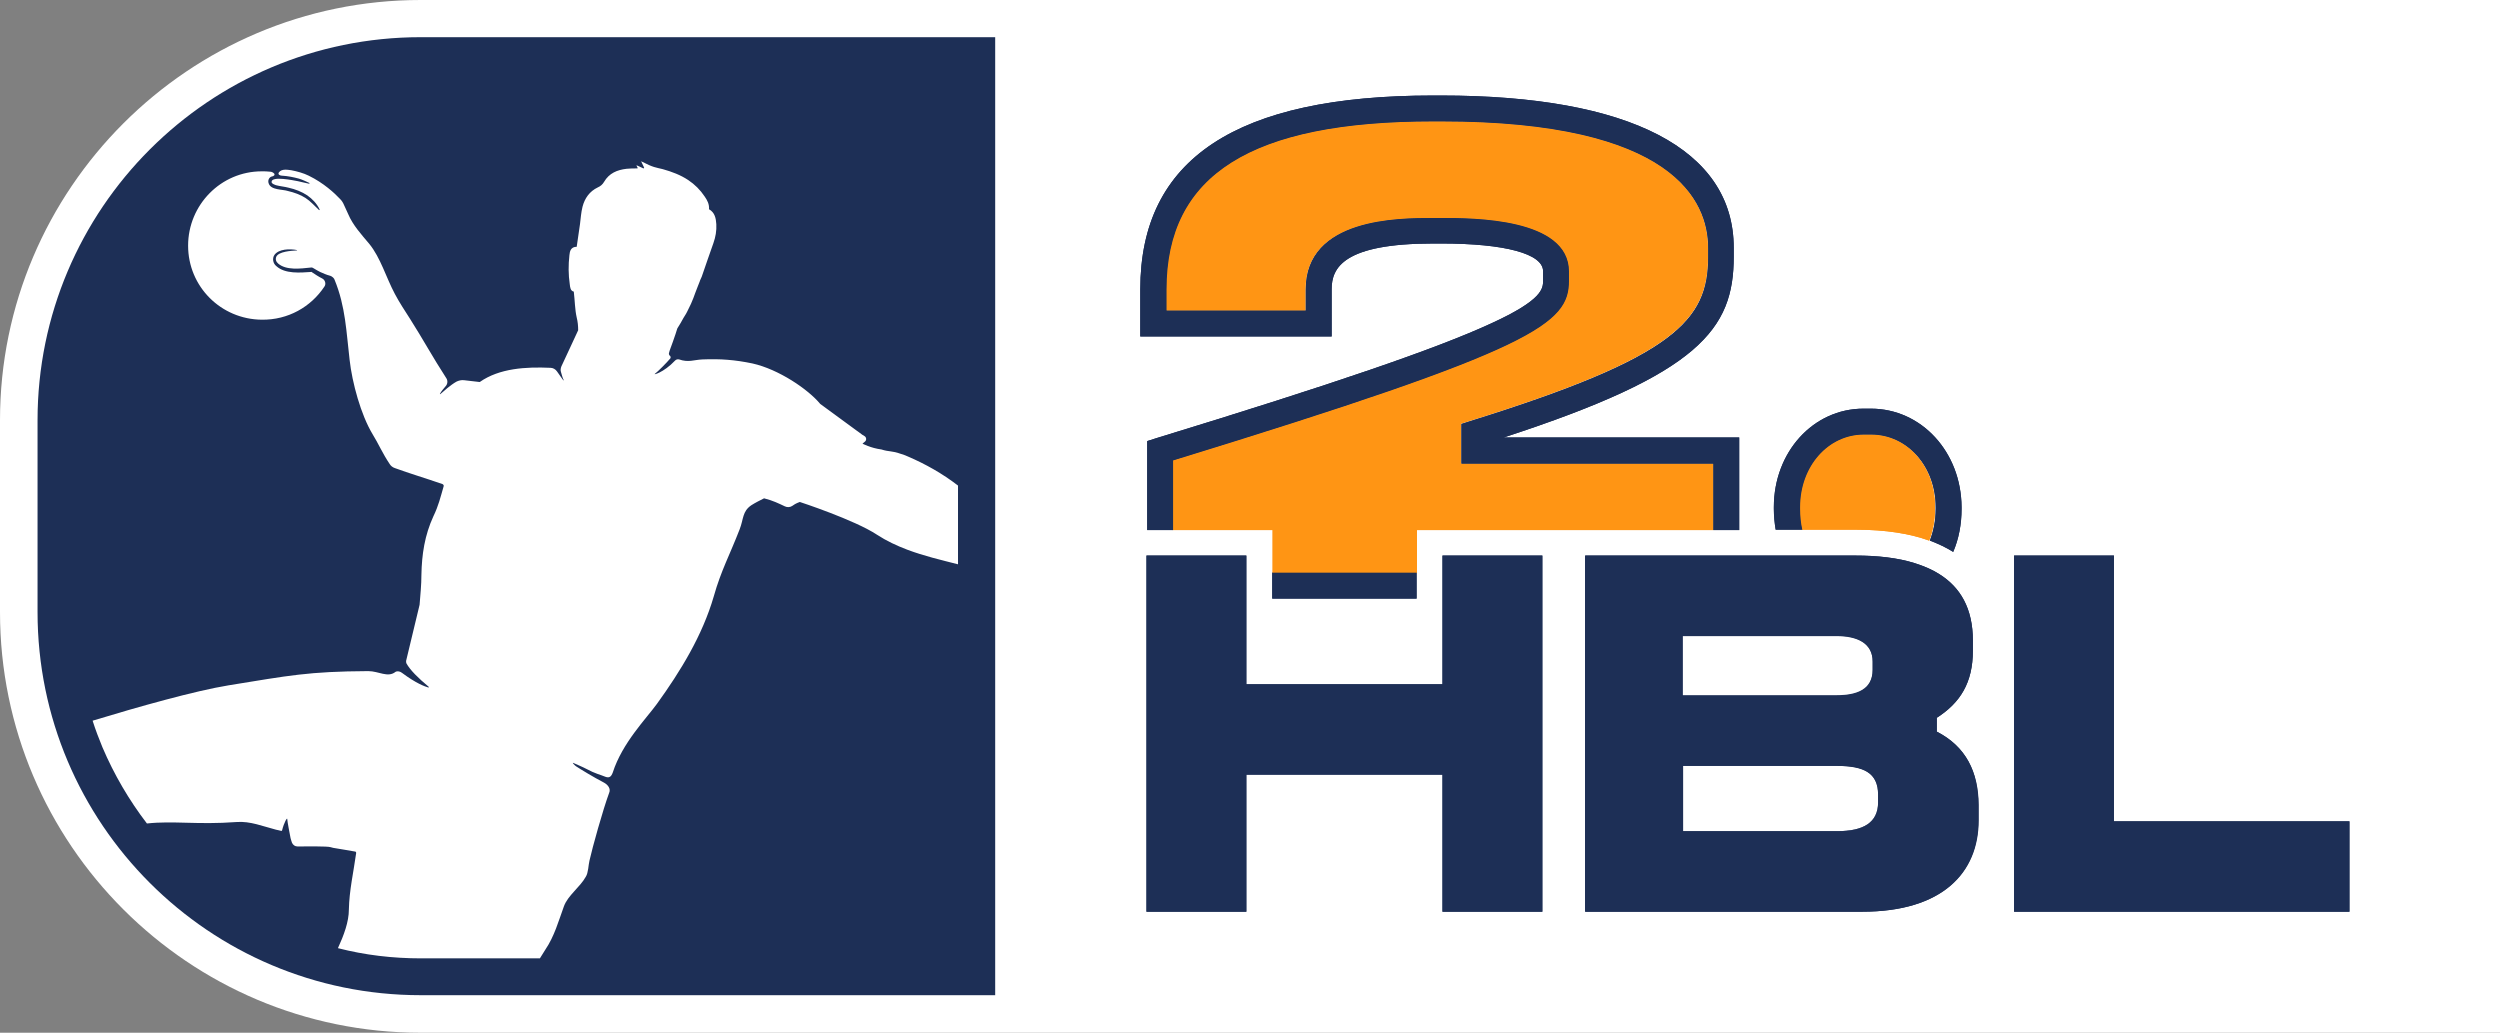 <?xml version="1.0" encoding="utf-8"?>
<!-- Generator: Adobe Illustrator 28.1.0, SVG Export Plug-In . SVG Version: 6.00 Build 0)  -->
<svg version="1.1" id="Ebene_2_00000109751391965055061330000010555372750837517500_"
	 xmlns="http://www.w3.org/2000/svg" xmlns:xlink="http://www.w3.org/1999/xlink" x="0px" y="0px" viewBox="0 0 685.8 283.3"
	 style="enable-background:new 0 0 685.8 283.3;" xml:space="preserve">
<rect x="0" y="0" width="685.8" height="283.3" fill="#808080" stroke="none"/>
<style type="text/css">
	.st0{fill:#FFFFFF;}
	.st1{fill:#1D2F56;}
	.st2{fill:#FF9514;}
</style>
<g id="Ebene_1-2">
	<path class="st0" d="M685.8,0v283.3H115.4C51.8,283.3,0,231.6,0,167.9v-52.6C0,51.8,51.8,0,115.4,0H685.8z"/>
	<g>
		<path class="st1" d="M273,273H115.4c-58,0-105.1-47.1-105.1-105.1v-52.6c0-58,47.1-105.1,105.1-105.1H273L273,273L273,273z"/>
		<path class="st0" d="M262.8,133.2v21.6c-4.7-1.2-9.4-2.3-13.9-4c-2.9-1.1-5.7-2.4-8.3-4.1c-6.2-4.1-21.2-9-21.2-9
			c-1.1,0.4-1.7,0.8-2.1,1.1c-0.6,0.4-1.4,0.4-2,0.1c-1.7-0.8-3.3-1.6-5.7-2.2c-1.2,0.6-2.4,1.2-3.5,1.9c-2.5,1.7-2.1,3.8-3.2,6.6
			c-2.7,7-5.1,11.3-7.1,18.4c-3.1,10.7-9.1,20.5-15.6,29.5c-2.9,4-9.5,10.7-12.1,18.8c-0.4,1.1-0.9,1.6-2,1.2
			c-1.4-0.6-2.7-0.8-5.3-2.2c-0.5-0.3-3.5-1.6-3.5-1.6c-0.5-0.2,0.3,0.6,0.7,0.9c1.2,0.8,5,3.1,7.7,4.5c1.1,0.6,1.9,1.7,1.4,2.8
			c-1.7,4.6-4.6,15-5.4,18.6c-0.3,1.2-0.3,3.3-1,4.4c-1.6,2.9-4.9,5.1-6,8.1c-1.5,4.1-2.6,8.2-5.1,11.9c-0.5,0.8-1,1.6-1.5,2.4
			h-32.6c-7.8,0-15.4-0.9-22.8-2.8c1.6-3.5,3-7.2,3-10.6c0.1-5.2,1.3-10.4,2-15.5c0-0.2-0.1-0.4-0.3-0.4l-5.3-0.9
			c-0.3,0-1.1-0.2-1.4-0.3c-0.9-0.3-6.7-0.2-9.1-0.2c-0.7,0-1.2-0.4-1.5-1c-0.2-0.5-0.3-1-0.4-1.3c-0.2-1.1-0.9-4.6-0.9-5.2
			c0-0.6-0.9,1-1.4,3c0,0.2-0.2,0.3-0.4,0.2c-0.3-0.1-0.9-0.2-1.3-0.3c-3.5-0.9-7.1-2.4-10.8-2.1c-10.8,0.8-17.3-0.4-24.6,0.4
			c-4.9-6.4-9-13.4-12.2-20.9c-1-2.4-1.9-4.8-2.7-7.3c12.5-3.8,28.1-8.2,37.3-9.7c16.7-2.7,21.8-3.8,38.3-3.9c2.9,0,5.4,1.9,7.5,0.2
			c0.6-0.3,1.3-0.1,1.8,0.3c3.9,2.9,6.2,3.7,7.2,4c0.1,0,0.2-0.1,0.1-0.2c-2.9-2.4-5.1-4.6-6.1-6.4c-0.1-0.2-0.1-0.4-0.1-0.7
			l3.7-15.4c0.2-2.6,0.5-5.4,0.5-8.2c0.1-5.6,0.9-10.9,3.3-16.1c1.4-2.9,1.9-5.1,2.8-8.2c0.1-0.2-0.1-0.5-0.3-0.6
			c-4.9-1.7-9-2.9-13.1-4.4c-0.6-0.2-1.1-0.6-1.4-1.1c-1.9-2.8-3.2-5.8-4.7-8.2c-3.2-5.3-5.6-14.1-6.3-20.4
			c-0.9-7.6-1.1-14.6-4.1-21.9c-0.1-0.4-0.6-1-1.4-1.2c-0.8-0.2-1.7-0.6-2.6-1c-0.6-0.3-1.1-0.6-1.6-0.9c-0.3-0.2-0.6-0.4-1-0.3
			c-2.8,0.3-6.7,0.8-8.9-1.1c-0.6-0.5-0.8-1.2-0.5-1.9c0.7-1.4,4-1.6,5.6-1.7c0.1,0,0.1-0.1,0.1-0.1c-2.1-0.4-5-0.3-6.2,1.3
			c-0.7,1-0.4,2.4,0.5,3.1c2.4,2.2,6.6,1.8,9.6,1.6c0,0,0,0,0.1,0l0,0l0.1,0.1c0.9,0.6,1.8,1.2,2.8,1.7c0.8,0.4,1.1,1.5,0.6,2.2
			c-3.7,5.6-10,9.2-17.2,9.1c-11.2-0.1-20.2-9.1-20.2-20.3S60.6,47,71.8,47c0.8,0,1.5,0,2.3,0.1c0.4,0,0.8,0.2,1.1,0.5
			c0.2,0.2,0.1,0.5-0.1,0.6c-0.1,0.1-0.3,0.2-0.5,0.2c-0.8,0.2-1.2,1.1-0.9,1.9c0.6,1.9,3.8,1.6,5.3,2.1c1.7,0.4,3.4,1,4.8,1.9
			c1.4,0.9,2.5,2.2,3.7,3.3c0.1,0.1,0.2,0,0.2-0.1c-0.8-1.7-2-2.9-3.4-3.9c-1.5-1-3.3-1.7-5.1-2.1c-1.1-0.3-2.4-0.4-3.5-0.7
			c-0.5-0.2-1.2-0.4-1.2-0.9c0-1.7,6.1-0.4,7.2-0.2c1,0.2,2,0.5,3.1,0.7c0.1,0,0.1-0.1,0.1-0.2C84,49.8,83,49.3,82,49
			c-1.5-0.4-3-0.7-4.5-0.8h-0.1c-0.5,0-1.3-0.3-0.9-0.9c0.8-1.1,2.5-0.7,3.4-0.6c1.6,0.3,3.4,0.8,4.8,1.5c4.1,2,7.1,4.8,8.6,6.4
			c0.5,0.5,0.8,1,1.1,1.7c0.3,0.7,0.7,1.5,1.1,2.4c1.3,3.1,3.7,5.7,5.8,8.2c3.1,3.8,4.6,9.2,7,13.7c1.2,2.3,2.8,4.7,4.2,6.9
			c3.5,5.5,6.2,10.5,9.9,16.2c0.5,0.7,0.4,1.7-0.2,2.3c-0.5,0.6-1.2,1.4-1.5,2c-0.1,0.1,0.1,0.2,0.1,0.1c0.8-0.7,2.8-2.5,4.4-3.4
			c0.6-0.3,1.4-0.5,2.1-0.4l4.3,0.5c5.4-3.8,12.7-4.2,19.4-3.9c0.7,0,1.4,0.4,1.8,1c0.6,0.9,1.3,1.8,1.7,2.4c0.1,0.1,0.2,0,0.1-0.1
			c-0.3-0.6-0.5-1.4-0.7-2.1c-0.2-0.5-0.1-1.1,0.1-1.6c1.4-3.1,3.5-7.4,4.6-9.9c0-1.2-0.1-2.3-0.4-3.5c-0.5-2.2-0.5-4.6-0.8-7.1
			c-0.9-0.2-1-1.1-1.1-2c-0.4-2.7-0.4-5.3-0.1-8c0.1-1.1,0.4-2.3,2-2.3c0.3-2.1,0.6-4.2,0.9-6.2c0.2-1.6,0.3-3.2,0.7-4.8
			c0.6-2.3,1.9-4.2,4.2-5.3c0.7-0.3,1.3-0.8,1.7-1.5c1.4-2.4,3.6-3.3,6.2-3.6c1-0.1,1.9-0.1,2.9-0.1c0.1,0,0.2-0.1,0.1-0.2
			c-0.1-0.2-0.2-0.3-0.3-0.6c-0.1-0.2,1.2,0.5,1.9,0.8c0.1,0,0.2-0.1,0.2-0.2l-0.8-1.7c0,0,0-0.1,0.1,0c3.3,1.7,3.8,1.6,5.8,2.1
			c2.5,0.7,4.9,1.6,7,3c1.8,1.2,3.3,2.7,4.5,4.5c0.7,1,1.3,2.1,1.2,3.5c1.6,0.9,1.9,2.5,2,4.1c0.1,1.8-0.2,3.5-0.8,5.2
			c-1.1,3-2.1,6.1-3.2,9.2c-0.8,1.7,0,0-1.1,2.7c-1.1,2.7-1.1,3.4-2.9,6.9c-0.3,0.6-0.2,0.4-1,1.7c-0.5,1-1.1,1.9-1.7,2.9
			c-0.2,0.7-0.7,2.2-1.2,3.6c-0.4,1.2-0.9,2.3-1.1,3.2c0,0.1,0,0.2,0,0.2c0,0.2,0.1,0.4,0.3,0.5c0.2,0.2,0.2,0.5,0.1,0.7
			c-1,1.2-3.5,3.7-4.2,4.2c-0.8,0.5,2.3-0.2,5.5-3.6c0.3-0.3,0.7-0.4,1.1-0.3c2.6,0.9,4,0.1,6.4,0c4.9-0.2,8.9,0.1,13.7,1.1
			c7.2,1.6,15.3,7.1,18.6,11.1l11.6,8.5c0.2,0.1,0.4,0.2,0.5,0.3c0.6,0.3,0.7,1.2,0.1,1.6c-0.2,0.2-0.4,0.3-0.6,0.5
			c0,0,2.2,1.2,5.2,1.6c2.2,0.7,2.8,0.3,5.3,1.2c0.6,0.2,1.3,0.4,1.9,0.7C253.9,127.3,258.5,129.9,262.8,133.2L262.8,133.2z"/>
	</g>
	<path class="st2" d="M400.8,127.1v-10.9l2.5-0.8c56.1-17.5,65.2-27.6,65.2-45V68c0-13-9.5-34.7-73.2-34.7h-2.2
		c-50,0-73.2,14.6-73.2,46.1v5.8h38.2v-5.8c0-19.6,25.4-19.6,35-19.6h2.2c8.6,0,35,0,35,14.7v2.5c0,11.8-8.9,18.7-108.6,49.3v19.1
		h27.4v11.8h39.6v-11.8H470v-18.2H400.8L400.8,127.1z"/>
	<path class="st1" d="M349,157.1v7.1h39.6v-7.1H349z M412.5,120c53.8-17.5,63.1-29.7,63.1-49.6V68c0-27-28.5-41.8-80.3-41.8h-2.2
		c-54,0-80.3,17.4-80.3,53.2v12.9h52.5V79.3c0-5.8,3.2-12.5,27.9-12.5h2.2c17.4,0,27.9,2.8,27.9,7.6v2.5c0,2.2,0,5.3-14.2,11.8
		c-14.9,6.9-43.2,16.6-91.9,31.5l-2.5,0.8v24.4h7.1v-19.1c99.7-30.6,108.6-37.5,108.6-49.3v-2.5c0-14.7-26.3-14.7-35-14.7h-2.2
		c-9.6,0-35,0-35,19.6v5.8h-38.2v-5.8c0-31.5,23.3-46.1,73.2-46.1h2.2c63.7,0,73.2,21.8,73.2,34.7v2.5c0,17.4-9.1,27.5-65.2,45
		l-2.5,0.8v10.9H470v18.2h7.1V120L412.5,120L412.5,120z M349,157.1v7.1h39.6v-7.1H349z"/>
	<path class="st2" d="M513.2,119.2h-2c-9.8,0-17.5,8.7-17.5,19.9v0.5c0,2,0.2,3.9,0.6,5.7H509c8.4,0,15,1.1,20.2,3
		c1-2.6,1.6-5.5,1.6-8.7v-0.5C530.9,127.9,523.1,119.2,513.2,119.2z"/>
	<path class="st1" d="M513.2,112.1h-2c-13.8,0-24.6,11.9-24.6,27v0.5c0,2,0.2,3.9,0.5,5.7h7.3c-0.4-1.8-0.6-3.7-0.6-5.7v-0.5
		c0-11.2,7.7-19.9,17.5-19.9h2c9.9,0,17.7,8.7,17.7,19.9v0.5c0,3.2-0.6,6.1-1.6,8.7c2.4,0.9,4.5,1.9,6.4,3.1
		c1.5-3.5,2.3-7.5,2.3-11.8v-0.5C538,124,527.1,112.1,513.2,112.1L513.2,112.1z"/>
	<polygon class="st1" points="423.1,152.4 423.1,250.1 395.7,250.1 395.7,212.5 341.9,212.5 341.9,250.1 314.5,250.1 314.5,152.4 
		341.9,152.4 341.9,187.7 395.7,187.7 395.7,152.4 	"/>
	<path class="st1" d="M531.3,200.7v-3.8c6.4-4.1,9.9-9.6,9.9-18.4v-2.8c0-8.8-3.5-14.6-9.2-18.2c-2-1.3-4.2-2.2-6.7-3
		c-4.7-1.5-10.3-2.1-16.3-2.1h-74.1v97.7h76c21.9,0,31.9-10.6,31.9-25.1v-4.2C542.7,211.7,539.3,204.8,531.3,200.7L531.3,200.7z
		 M461.6,174.4h42.2c5.6,0,9.9,1.9,9.9,7v2.3c0,5.4-4.3,7-9.9,7h-42.2L461.6,174.4L461.6,174.4z M515.2,220.2c0,5.5-4,7.9-11.1,7.9
		h-42.4v-17.9h42.4c7,0,11.1,1.8,11.1,7.9V220.2L515.2,220.2z"/>
	<path class="st1" d="M513.7,181.4v2.3c0,5.4-4.3,7-9.9,7h-42.2v-16.3h42.2C509.4,174.4,513.7,176.3,513.7,181.4L513.7,181.4z"/>
	<path class="st1" d="M515.2,218v2.2c0,5.5-4,7.9-11.1,7.9h-42.4v-17.9h42.4C511.1,210.1,515.2,211.9,515.2,218L515.2,218z"/>
	<path class="st0" d="M503.8,174.4h-42.2v16.3h42.2c5.6,0,9.9-1.6,9.9-7v-2.3C513.7,176.3,509.4,174.4,503.8,174.4L503.8,174.4z
		 M504.1,210.1h-42.4v17.9h42.4c7,0,11.1-2.3,11.1-7.9V218C515.2,211.9,511.1,210.2,504.1,210.1L504.1,210.1z M503.8,174.4h-42.2
		v16.3h42.2c5.6,0,9.9-1.6,9.9-7v-2.3C513.7,176.3,509.4,174.4,503.8,174.4L503.8,174.4z M504.1,210.1h-42.4v17.9h42.4
		c7,0,11.1-2.3,11.1-7.9V218C515.2,211.9,511.1,210.2,504.1,210.1L504.1,210.1z M503.8,174.4h-42.2v16.3h42.2c5.6,0,9.9-1.6,9.9-7
		v-2.3C513.7,176.3,509.4,174.4,503.8,174.4L503.8,174.4z M504.1,210.1h-42.4v17.9h42.4c7,0,11.1-2.3,11.1-7.9V218
		C515.2,211.9,511.1,210.2,504.1,210.1L504.1,210.1z M504.1,210.1h-42.4v17.9h42.4c7,0,11.1-2.3,11.1-7.9V218
		C515.2,211.9,511.1,210.2,504.1,210.1L504.1,210.1z M503.8,174.4h-42.2v16.3h42.2c5.6,0,9.9-1.6,9.9-7v-2.3
		C513.7,176.3,509.4,174.4,503.8,174.4L503.8,174.4z M504.1,210.1h-42.4v17.9h42.4c7,0,11.1-2.3,11.1-7.9V218
		C515.2,211.9,511.1,210.2,504.1,210.1L504.1,210.1z M503.8,174.4h-42.2v16.3h42.2c5.6,0,9.9-1.6,9.9-7v-2.3
		C513.7,176.3,509.4,174.4,503.8,174.4L503.8,174.4z"/>
	<polygon class="st1" points="644.5,225.3 644.5,250.1 552.5,250.1 552.5,152.4 579.9,152.4 579.9,225.3 	"/>
	<g>
		<g>
			<path class="st2" d="M400.8,127.1v-10.9l2.5-0.8c56.1-17.5,65.2-27.6,65.2-45V68c0-13-9.5-34.7-73.2-34.7h-2.2
				c-50,0-73.2,14.6-73.2,46.1v5.8h38.2v-5.8c0-19.6,25.4-19.6,35-19.6h2.2c8.6,0,35,0,35,14.7v2.5c0,11.8-8.9,18.7-108.6,49.3v19.1
				h27.4v11.8h39.6v-11.8H470v-18.2H400.8L400.8,127.1z"/>
			<path class="st1" d="M349,157.1v7.1h39.6v-7.1H349z M412.5,120c53.8-17.5,63.1-29.7,63.1-49.6V68c0-27-28.5-41.8-80.3-41.8h-2.2
				c-54,0-80.3,17.4-80.3,53.2v12.9h52.5V79.3c0-5.8,3.2-12.5,27.9-12.5h2.2c17.4,0,27.9,2.8,27.9,7.6v2.5c0,2.2,0,5.3-14.2,11.8
				c-14.9,6.9-43.2,16.6-91.9,31.5l-2.5,0.8v24.4h7.1v-19.1c99.7-30.6,108.6-37.5,108.6-49.3v-2.5c0-14.7-26.3-14.7-35-14.7h-2.2
				c-9.6,0-35,0-35,19.6v5.8h-38.2v-5.8c0-31.5,23.3-46.1,73.2-46.1h2.2c63.7,0,73.2,21.8,73.2,34.7v2.5c0,17.4-9.1,27.5-65.2,45
				l-2.5,0.8v10.9H470v18.2h7.1V120L412.5,120L412.5,120z M349,157.1v7.1h39.6v-7.1H349z"/>
			<path class="st2" d="M513.2,119.2h-2c-9.8,0-17.5,8.7-17.5,19.9v0.5c0,2,0.2,3.9,0.6,5.7H509c8.4,0,15,1.1,20.2,3
				c1-2.6,1.6-5.5,1.6-8.7v-0.5C530.9,127.9,523.1,119.2,513.2,119.2z"/>
			<path class="st1" d="M513.2,112.1h-2c-13.8,0-24.6,11.9-24.6,27v0.5c0,2,0.2,3.9,0.5,5.7h7.3c-0.4-1.8-0.6-3.7-0.6-5.7v-0.5
				c0-11.2,7.7-19.9,17.5-19.9h2c9.9,0,17.7,8.7,17.7,19.9v0.5c0,3.2-0.6,6.1-1.6,8.7c2.4,0.9,4.5,1.9,6.4,3.1
				c1.5-3.5,2.3-7.5,2.3-11.8v-0.5C538,124,527.1,112.1,513.2,112.1L513.2,112.1z"/>
		</g>
		<path class="st1" d="M423.1,152.4v97.7h-27.4v-37.6h-53.8v37.6h-27.4v-97.7h27.4v35.3h53.8v-35.3H423.1z M542.7,220.8v4.2
			c0,14.4-9.9,25.1-31.9,25.1h-76v-97.7H509c6,0,11.5,0.6,16.3,2.1c2.5,0.8,4.8,1.8,6.7,3c5.8,3.6,9.2,9.4,9.2,18.2v2.8
			c0,8.8-3.5,14.3-9.9,18.4v3.8C539.3,204.8,542.7,211.8,542.7,220.8L542.7,220.8z M461.6,190.8h42.2c5.6,0,9.9-1.6,9.9-7v-2.3
			c0-5.1-4.3-7-9.9-7h-42.2L461.6,190.8L461.6,190.8z M515.2,218c0-6.1-4-7.9-11.1-7.9h-42.4v17.9h42.4c7,0,11.1-2.3,11.1-7.9V218
			L515.2,218z M579.9,225.3v-72.9h-27.4v97.7h92v-24.8L579.9,225.3L579.9,225.3z"/>
	</g>
</g>
</svg>
